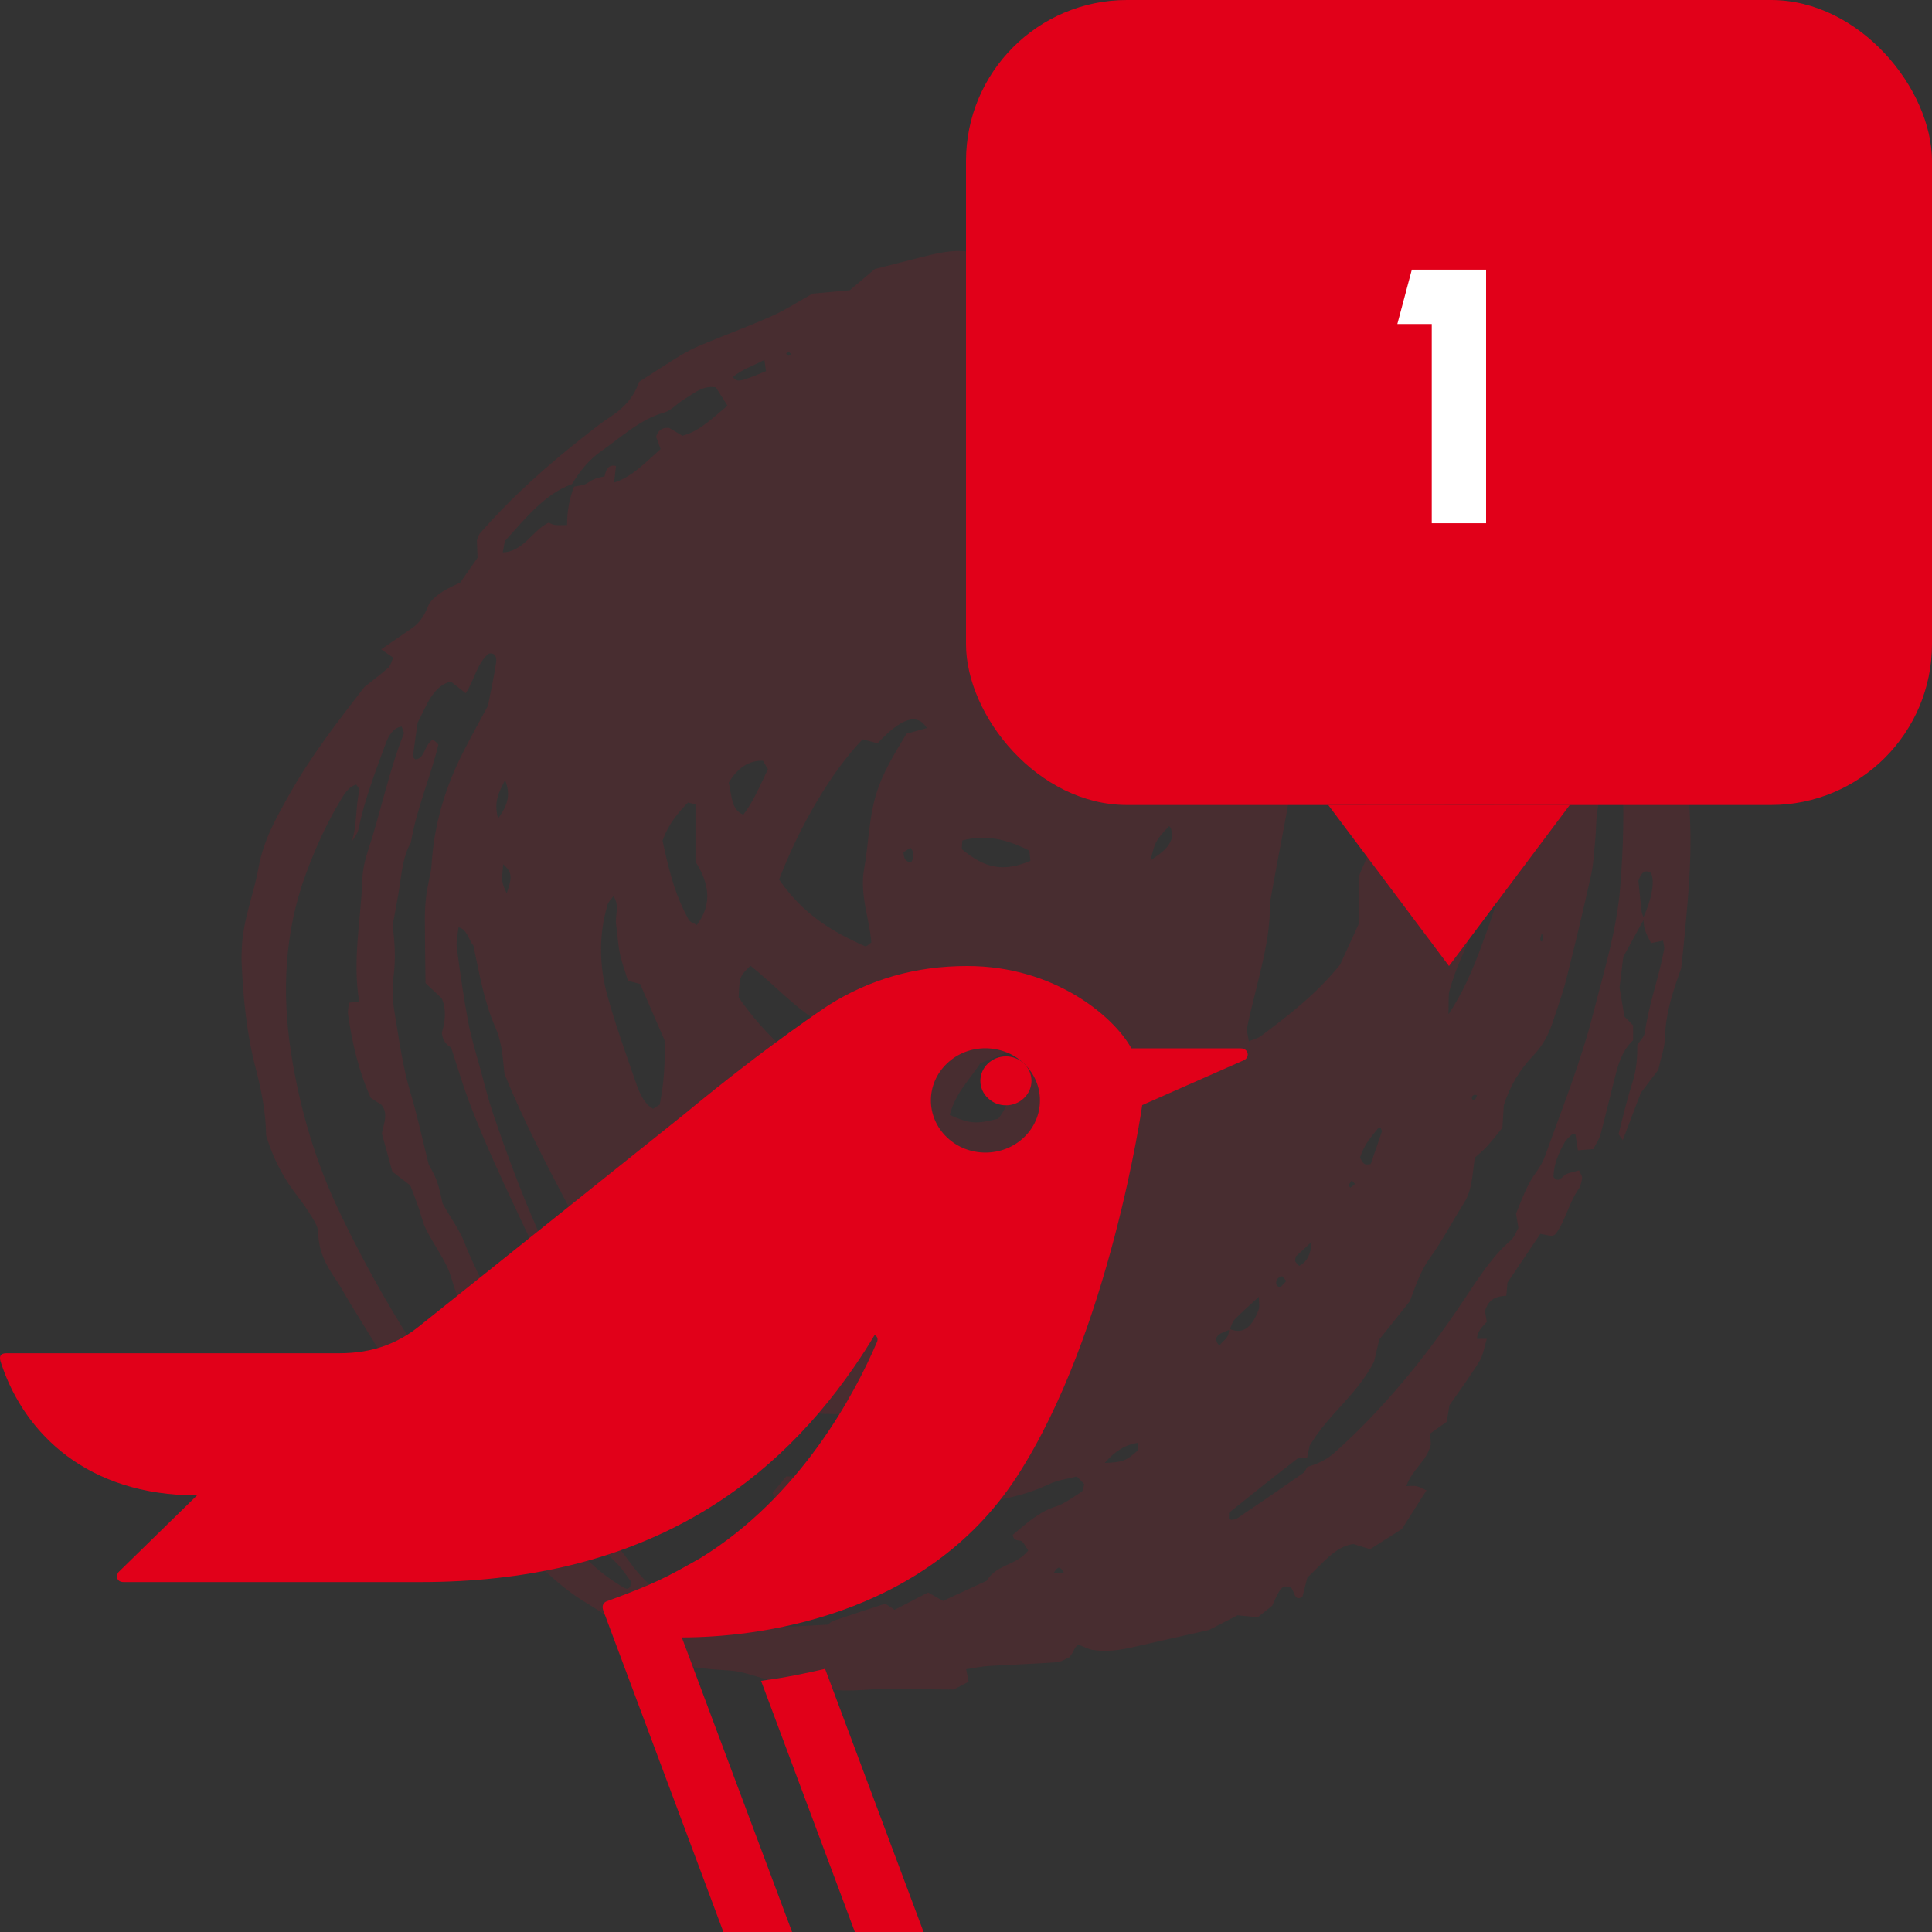 <svg width="96" height="96" viewBox="0 0 96 96" fill="none" xmlns="http://www.w3.org/2000/svg">
  <rect x="0" y="0" width="96" height="96" fill="#333333" stroke="none"/>
  <path opacity="0.12"
        d="M81.665 45.575C81.626 45.482 81.585 45.389 81.573 45.291C81.508 44.765 81.461 44.237 81.412 43.763C81.558 43.35 81.74 43.188 82.033 43.376C82.237 43.759 82.086 44.64 81.665 45.575ZM80.51 44.055C80.338 46.235 79.703 48.24 79.184 50.289C78.561 52.747 77.634 55.033 76.8 57.369C76.689 57.68 76.53 57.982 76.346 58.225C75.884 58.836 75.622 59.599 75.331 60.299C75.372 60.551 75.405 60.752 75.448 61.019C75.337 61.205 75.24 61.487 75.075 61.629C74.126 62.437 73.426 63.568 72.693 64.663C70.79 67.516 68.683 70.07 66.286 72.205C65.876 72.569 65.426 72.747 64.959 72.892C64.891 72.995 64.84 73.135 64.755 73.195C63.774 73.88 62.79 74.561 61.799 75.223C61.576 75.372 61.358 75.598 61.064 75.489C61.071 75.37 61.046 75.185 61.089 75.15C62.214 74.243 63.343 73.343 64.482 72.467C64.602 72.375 64.792 72.442 64.951 72.435C64.992 72.233 65.034 72.031 65.073 71.841C65.995 70.271 67.397 69.356 68.276 67.66C68.355 67.325 68.45 66.927 68.534 66.561C69.056 65.908 69.556 65.282 70.057 64.651C70.338 63.902 70.586 63.15 71.044 62.518C71.665 61.663 72.175 60.672 72.753 59.76C73.151 59.128 73.162 58.341 73.283 57.525C73.48 57.345 73.7 57.17 73.894 56.954C74.173 56.647 74.429 56.31 74.654 56.035C74.683 55.579 74.703 55.237 74.722 54.92C75.046 53.909 75.55 53.114 76.181 52.456C76.611 52.011 76.93 51.468 77.145 50.814C77.376 50.108 77.636 49.412 77.82 48.685C78.256 46.966 78.672 45.238 79.056 43.499C79.189 42.9 79.215 42.259 79.275 41.635C79.314 41.219 79.302 40.792 79.36 40.383C79.42 39.976 79.48 39.533 79.647 39.201C79.859 38.785 80.177 38.46 80.576 38.07C80.728 40.16 80.662 42.105 80.51 44.055ZM60.598 66.871C60.336 66.611 60.445 66.414 60.553 66.329C60.707 66.208 60.893 66.159 61.069 66.085C61.062 66.54 60.74 66.603 60.598 66.871ZM62.553 64.437C62.553 64.755 62.594 64.942 62.546 65.069C62.247 65.853 61.828 66.347 61.116 66.04C61.186 65.875 61.238 65.677 61.343 65.569C61.702 65.201 62.084 64.871 62.553 64.437ZM63.915 63.653C63.803 63.768 63.708 63.895 63.595 63.964C63.558 63.986 63.415 63.858 63.411 63.788C63.395 63.553 63.545 63.457 63.688 63.418C63.737 63.405 63.81 63.538 63.915 63.653ZM65.174 61.707C65.133 62.373 64.922 62.709 64.561 62.902C64.493 62.83 64.416 62.771 64.365 62.686C64.342 62.648 64.371 62.557 64.381 62.442C64.608 62.231 64.856 62.002 65.174 61.707ZM67.329 58.827C67.256 58.889 67.186 58.961 67.106 59.007C67.087 59.018 67.04 58.94 67.005 58.903C67.056 58.819 67.11 58.734 67.162 58.65C67.219 58.709 67.275 58.768 67.329 58.827ZM61.968 51.072C62.051 50.6 62.179 50.141 62.288 49.677C62.648 48.154 63.099 46.659 63.102 45.027C63.102 44.821 63.147 44.614 63.182 44.411C63.545 42.381 63.954 40.367 64.305 38.334C64.443 37.536 64.755 36.788 65.009 35.944C66.522 37.035 67.312 38.831 68.115 40.506C68.528 41.736 67.89 42.55 67.525 43.544V45.889C67.186 46.628 66.887 47.279 66.59 47.93C65.426 49.383 64.051 50.429 62.672 51.47C62.501 51.6 62.288 51.642 62.055 51.742C62.016 51.46 61.938 51.25 61.968 51.072ZM65.467 16.219C65.378 16.584 65.205 16.455 65.027 16.219H65.467ZM68.662 56.231C68.478 56.781 68.288 57.326 68.111 57.839C67.789 57.889 67.789 57.889 67.574 57.529C67.801 56.825 68.169 56.451 68.499 56.036C68.516 56.014 68.575 56.053 68.617 56.063C68.633 56.12 68.674 56.191 68.662 56.231ZM68.901 43.181C68.699 42.723 68.672 42.278 68.937 41.844C69.205 42.384 69.205 42.384 68.901 43.181ZM71.36 30.39C71.415 30.09 71.574 30.037 71.834 30.135C71.876 30.335 71.921 30.562 71.966 30.79C71.764 30.657 71.562 30.524 71.36 30.39ZM71.669 37.515C71.32 35.689 70.963 33.866 70.611 32.041C70.52 31.57 70.423 31.1 70.348 30.623C70.301 30.3 70.21 29.975 70.183 29.619C70.755 29.621 70.939 30.265 71.333 30.419C71.498 31.202 71.519 31.215 71.977 30.837C71.977 30.843 71.979 30.849 71.981 30.855C72.282 30.896 72.435 31.189 72.567 31.489C72.912 32.275 73.296 33.017 73.859 33.609C73.954 34.127 74.043 34.672 74.156 35.208C74.706 37.823 74.406 40.318 73.539 42.73C73.337 43.294 73.114 43.845 72.91 44.377C72.398 44.334 72.654 43.663 72.408 43.479C72.134 43.336 71.962 43.507 71.87 43.761C71.783 44.005 71.74 44.288 71.719 44.56C71.673 45.183 71.669 45.813 71.605 46.433C71.591 46.577 71.413 46.693 71.304 46.832C71.224 46.664 71.118 46.543 71.126 46.443C71.325 44.437 71.539 42.435 71.74 40.43C71.837 39.456 71.853 38.478 71.669 37.515ZM73.395 54.426C73.372 54.481 73.347 54.536 73.325 54.591C73.277 54.615 73.209 54.677 73.189 54.656C73.094 54.559 73.12 54.456 73.261 54.399C73.3 54.383 73.349 54.415 73.395 54.426ZM71.971 50.401C71.995 49.752 71.956 49.458 72.026 49.216C72.175 48.697 72.35 48.184 72.563 47.705C73.506 45.584 74.206 43.324 74.776 40.996C75.215 39.202 75.556 37.373 75.548 35.466C75.548 35.26 75.587 35.053 75.612 34.818C75.802 36.027 75.845 37.334 75.727 38.373C75.415 41.152 74.782 43.803 73.859 46.336C73.382 47.651 72.912 48.976 71.971 50.401ZM76.687 46.481C76.672 46.585 76.646 46.687 76.621 46.79C76.588 46.767 76.522 46.736 76.524 46.723C76.54 46.617 76.569 46.514 76.594 46.411C76.627 46.434 76.689 46.465 76.687 46.481ZM66.976 16.696C67.034 16.828 67.112 16.998 67.201 17.196C67.223 17.211 67.267 17.259 67.316 17.274C68.189 17.545 69.06 17.8 69.89 18.271C70.67 18.712 71.484 19.055 72.282 19.436C72.99 19.773 73.624 20.268 74.198 20.911C75.795 22.702 77.044 24.84 77.985 27.23C77.872 27.587 77.704 27.543 77.597 27.409C77.211 26.93 76.846 26.422 76.47 25.929C75.872 25.14 75.304 24.316 74.623 23.63C74.031 23.033 73.444 22.455 72.774 22.009C72.111 21.57 71.502 20.995 70.86 20.499C69.624 19.542 68.363 18.646 67.042 17.9C66.751 17.737 66.489 17.493 66.109 17.21C66.445 16.828 66.619 16.538 66.976 16.696ZM57.167 42.755C57.401 41.816 57.388 41.803 58.096 41.044C58.129 41.092 58.179 41.133 58.191 41.188C58.22 41.312 58.23 41.443 58.249 41.578C58.096 42.134 57.723 42.366 57.167 42.755ZM57.415 54.311C57.295 54.261 57.161 54.204 57.015 54.142C57.24 53.54 57.527 53.074 58.094 52.686C58.016 53.721 58.02 53.724 57.415 54.311ZM56.526 72.083C55.941 72.6 55.781 72.655 54.893 72.694C55.395 72.11 55.921 71.777 56.554 71.693C56.544 71.859 56.571 72.042 56.526 72.083ZM54.577 61.617C54.059 62.096 53.5 62.495 52.945 62.899C52.344 63.337 51.727 63.736 51.048 63.8C50.802 63.65 50.728 63.389 50.709 63.107C50.668 62.482 50.656 61.856 50.841 61.187C51.072 60.982 51.335 60.751 51.605 60.512C52.786 60.174 53.981 59.982 55.242 59.879C55.207 60.255 55.231 60.49 55.159 60.645C54.994 60.996 54.823 61.388 54.577 61.617ZM53.748 74.124C53.318 74.395 52.895 74.722 52.439 74.865C51.638 75.117 50.99 75.703 50.321 76.268C50.391 76.655 50.664 76.47 50.8 76.61C50.91 76.723 50.988 76.889 51.091 77.045C50.476 77.816 49.547 77.698 49.029 78.546C48.327 78.869 47.628 79.192 46.858 79.547C46.666 79.439 46.389 79.282 46.117 79.129C45.541 79.427 45 79.706 44.451 79.99C44.309 79.896 44.168 79.804 43.987 79.685C43.157 79.957 42.284 80.239 41.415 80.533C41.314 80.567 41.225 80.661 41.128 80.729C40.391 80.768 39.652 80.807 38.913 80.847C37.844 80.906 36.787 80.849 35.735 80.543C34.042 80.053 32.471 79.287 31.254 77.573C30.928 77.114 30.577 76.68 30.212 76.276C30.053 76.1 29.826 76.044 29.582 76.309C29.625 76.453 29.64 76.676 29.733 76.777C30.059 77.134 30.422 77.431 30.748 77.788C30.988 78.05 31.19 78.369 31.382 78.627C31.301 78.987 31.153 78.977 31.01 78.895C29.927 78.273 28.965 77.41 28.137 76.308C27.877 75.959 27.66 75.589 27.262 75.466C27.07 75.406 26.903 75.174 26.74 74.996C23.908 71.884 21.38 68.388 19.142 64.535C18.335 63.145 17.58 61.708 16.87 60.224C15.691 57.76 14.888 55.093 14.457 52.277C13.996 49.279 14.149 46.291 15.185 43.465C15.672 42.135 16.246 40.879 16.946 39.723C17.146 39.392 17.355 39.074 17.703 38.988C17.757 39.079 17.879 39.199 17.863 39.261C17.656 40.096 17.755 41.013 17.474 41.825C17.596 41.625 17.761 41.44 17.809 41.213C18.116 39.721 18.651 38.357 19.154 36.975C19.316 36.534 19.545 36.159 19.959 36.102C19.997 36.225 20.092 36.388 20.061 36.463C19.32 38.322 18.919 40.36 18.284 42.273C18.137 42.715 18.021 43.21 18.005 43.687C17.939 45.701 17.499 47.692 17.848 49.761C17.652 49.786 17.516 49.803 17.342 49.825C17.326 50.012 17.27 50.218 17.295 50.405C17.499 51.852 17.831 53.243 18.424 54.556C18.583 54.658 18.771 54.78 18.954 54.899C19.309 55.342 19.07 55.802 18.975 56.321C19.14 56.922 19.318 57.574 19.495 58.219C19.788 58.445 20.059 58.653 20.387 58.904C20.504 59.216 20.651 59.582 20.783 59.957C20.917 60.332 20.998 60.749 21.171 61.087C21.493 61.722 21.896 62.287 22.209 62.929C22.49 63.508 22.568 64.22 22.925 64.779C23.402 65.524 23.813 66.341 24.236 67.142C24.568 67.772 24.864 68.436 25.198 69.065C25.367 69.384 25.526 69.754 25.869 69.797C25.716 69.011 25.561 68.22 25.359 67.181C25.293 67.059 25.025 66.751 24.942 66.372C24.566 64.655 23.683 63.301 23.08 61.749C22.843 61.139 22.461 60.625 21.991 59.797C21.957 59.654 21.873 59.172 21.722 58.731C21.592 58.355 21.384 58.025 21.303 57.864C20.971 56.539 20.727 55.396 20.397 54.298C20.003 52.986 19.823 51.608 19.596 50.246C19.508 49.708 19.479 49.116 19.549 48.578C19.673 47.662 19.615 46.771 19.508 45.983C19.64 45.259 19.763 44.653 19.856 44.038C19.968 43.282 20.04 42.514 20.414 41.876C20.701 40.166 21.384 38.642 21.784 36.999C21.51 36.7 21.485 36.708 21.291 36.959C21.078 37.231 21.023 37.743 20.62 37.729C20.583 37.677 20.515 37.62 20.519 37.579C20.589 37.036 20.668 36.496 20.752 35.906C21.186 35.093 21.505 34.076 22.405 33.867C22.645 34.056 22.868 34.232 23.142 34.449C23.559 33.814 23.716 32.933 24.279 32.483C24.554 32.406 24.698 32.611 24.653 32.92C24.552 33.603 24.401 34.274 24.248 35.063C23.865 35.779 23.423 36.566 23.01 37.38C22.141 39.092 21.559 40.944 21.442 43.02C21.427 43.289 21.346 43.552 21.299 43.819C21.252 44.09 21.192 44.359 21.165 44.634C21.13 44.981 21.109 45.332 21.111 45.681C21.115 46.724 21.132 47.767 21.144 48.85C21.421 49.11 21.675 49.349 21.947 49.606C22.199 50.175 22.116 50.783 21.957 51.301C22.001 51.887 22.377 51.996 22.422 52.072C22.762 53.111 22.989 53.894 23.27 54.641C24.304 57.403 25.598 59.97 26.816 62.593C27.062 63.125 27.382 63.58 27.57 64.184C27.739 64.732 28.069 65.202 28.521 65.475C28.732 64.998 28.478 64.729 28.337 64.491C27.714 63.436 27.227 62.276 26.719 61.125C25.892 59.245 25.167 57.3 24.496 55.319C24.259 54.619 24.077 53.885 23.881 53.162C23.666 52.374 23.419 51.595 23.266 50.785C23.037 49.566 22.861 48.327 22.698 47.089C22.655 46.769 22.75 46.418 22.783 46.078C23.215 46.177 23.268 46.674 23.522 46.984C23.815 48.349 24.052 49.789 24.626 51.075C24.758 51.372 24.847 51.715 24.911 52.051C24.985 52.457 25.012 52.877 25.068 53.365C25.997 55.648 27.134 57.838 28.368 60.171C29.679 61.426 30.948 62.991 31.823 65.052C32.585 65.8 33.347 66.564 34.123 67.303C36.172 69.256 38.478 70.204 41.002 70.255C42.121 70.277 43.24 70.273 44.358 70.277C44.519 70.278 44.701 70.317 44.833 70.232C45.797 69.62 46.827 69.993 47.797 69.767C47.851 69.974 47.882 70.093 47.923 70.246C47.215 70.882 46.395 71.183 45.576 71.464C44.959 71.675 44.334 71.856 43.702 71.987C43.277 72.077 42.87 72.206 42.486 72.469C41.875 72.889 41.124 72.781 40.542 73.364H39.07C38.864 73.613 38.631 73.891 38.387 74.185C38.618 74.717 38.996 74.725 39.401 74.815C39.809 74.657 40.265 74.481 40.74 74.298C41.2 74.603 41.673 74.917 42.168 75.246C43.809 75.297 45.456 75.417 47.099 75.016C47.989 74.799 48.891 74.665 49.785 74.493C50.577 74.341 51.351 74.113 52.109 73.754C52.552 73.543 53.039 73.488 53.508 73.362C53.648 73.51 53.766 73.634 53.877 73.751C53.826 73.904 53.812 74.084 53.748 74.124ZM52.371 78.145C52.544 77.829 52.68 77.808 52.862 78.145H52.371ZM25.179 44.386C24.919 43.824 24.919 43.824 25.004 42.942C25.444 43.355 25.468 43.551 25.179 44.386ZM25.095 38.762C25.4 39.519 25.212 40.026 24.748 40.67C24.511 39.771 24.824 39.328 25.095 38.762ZM25.13 26.837C26.133 25.724 27.099 24.526 28.42 24.057C28.816 23.399 29.285 22.832 29.842 22.441C30.866 21.723 31.821 20.826 32.994 20.502C33.343 20.405 33.646 20.049 33.982 19.849C34.461 19.567 34.905 19.133 35.57 19.247C35.72 19.483 35.912 19.787 36.15 20.161C35.415 20.756 34.796 21.412 33.912 21.652C33.724 21.542 33.489 21.404 33.252 21.266C32.967 21.236 32.725 21.318 32.599 21.7C32.663 21.878 32.73 22.055 32.825 22.311C32.096 22.958 31.409 23.699 30.515 23.978C30.544 23.709 30.575 23.44 30.608 23.154C30.249 23.068 30.108 23.305 30.04 23.673C29.753 23.725 29.479 23.79 29.215 23.986C29.016 24.131 28.754 24.123 28.523 24.184C28.286 24.778 28.176 25.431 28.178 26.089C27.875 26.089 27.722 26.103 27.572 26.084C27.468 26.071 27.369 26.012 27.262 25.97C26.49 26.313 25.997 27.436 24.981 27.444C25.047 27.164 25.045 26.933 25.13 26.837ZM37.908 37.8C37.991 37.94 38.053 38.043 38.158 38.221C37.788 38.987 37.448 39.814 36.936 40.481C36.315 40.231 36.373 39.528 36.209 38.895C36.639 38.164 37.2 37.782 37.908 37.8ZM37.983 17.886C38.026 18.189 38.044 18.315 38.061 18.441C36.757 18.985 36.622 19.014 36.414 18.728C36.876 18.364 37.38 18.191 37.983 17.886ZM35.793 55.101C35.859 54.941 35.927 54.778 36.005 54.584C36.112 54.711 36.216 54.832 36.319 54.955C36.145 55.199 35.962 55.104 35.793 55.101ZM32.922 41.775C33.223 40.911 33.706 40.384 34.181 39.879C34.311 39.908 34.408 39.929 34.558 39.961V42.815C35.2 43.844 35.444 44.871 34.624 45.965C34.469 45.865 34.286 45.826 34.212 45.686C33.627 44.605 33.32 43.653 32.922 41.775ZM30.482 44.529C30.812 45.008 30.546 45.499 30.614 45.949C30.686 46.426 30.705 46.919 30.802 47.385C30.901 47.848 31.068 48.285 31.204 48.736C31.431 48.794 31.636 48.847 31.807 48.891C32.207 49.818 32.599 50.719 33.019 51.685C33.06 52.743 32.996 53.842 32.779 54.89C32.647 54.973 32.556 55.029 32.451 55.095C32.036 54.867 31.805 54.386 31.629 53.886C31.124 52.427 30.595 50.974 30.18 49.469C29.774 47.995 29.743 46.459 30.187 44.961C30.236 44.797 30.377 44.679 30.482 44.529ZM39.514 65.932C39.419 65.962 39.316 66.036 39.235 66.006C39.173 65.982 39.142 65.827 39.097 65.73C39.182 65.7 39.283 65.619 39.351 65.653C39.421 65.688 39.46 65.834 39.514 65.932ZM38.899 60.732C37.136 61.287 35.772 60.502 34.723 58.67C34.329 57.721 34.693 56.89 34.901 56.046C35.147 55.676 35.365 55.269 35.762 55.163C36.032 55.56 36.298 55.968 36.723 56.126C36.922 56.077 37.128 56.025 37.334 55.973C37.386 55.995 37.438 56.013 37.487 56.04C37.535 56.067 37.586 56.094 37.625 56.138C38.474 57.097 39.477 57.75 40.406 58.547C40.447 58.582 40.463 58.664 40.505 58.752C40.168 59.675 39.475 60.109 38.899 60.732ZM40.777 50.836C42.044 51.574 43.341 52.15 44.657 52.346C44.752 52.588 44.8 52.707 44.876 52.899C44.507 53.526 44.185 54.246 43.657 54.696C41.539 54.468 38.573 52.268 36.703 49.56C36.746 48.52 36.746 48.52 37.289 47.987C38.451 48.901 39.506 50.094 40.777 50.836ZM42.864 36.735C43.105 36.8 43.359 36.868 43.605 36.934C44.775 35.679 45.58 35.401 46.055 36.176C45.723 36.269 45.425 36.352 45.041 36.459C44.503 37.376 43.883 38.305 43.526 39.499C43.169 40.688 43.159 41.955 42.938 43.172C42.707 44.451 43.198 45.625 43.297 46.831C43.161 46.92 43.054 47.05 42.99 47.021C41.419 46.327 39.921 45.468 38.713 43.702C39.774 40.939 41.361 38.291 42.864 36.735ZM39.198 17.502C39.239 17.507 39.279 17.57 39.318 17.607C39.27 17.632 39.223 17.657 39.178 17.683C39.136 17.646 39.097 17.608 39.058 17.571C39.105 17.546 39.153 17.497 39.198 17.502ZM49.535 69.183C49.504 69.765 49.504 69.765 48.614 70.022C48.563 69.788 48.536 69.671 48.509 69.549C48.812 69.242 49.145 69.081 49.535 69.183ZM44.893 42.346C45.004 42.274 45.128 42.196 45.244 42.124C45.444 42.37 45.425 42.6 45.281 42.836C45.046 42.844 44.907 42.715 44.893 42.346ZM47.301 62.01C47.799 61.783 48.261 61.395 48.796 61.385C49.031 61.487 49.182 61.689 49.186 61.989C49.196 62.808 49.411 63.644 49.132 64.412C47.508 65.436 46.255 65.677 44.627 65.423C43.725 65.282 42.858 64.971 41.985 64.683C41.799 64.621 41.605 64.462 41.661 64.114C41.706 64.076 41.749 64.009 41.797 64.005C43.737 63.842 45.5 62.833 47.301 62.01ZM48.717 52.823C49.027 52.703 49.326 52.595 49.621 52.469C49.863 52.367 50.1 52.243 50.321 52.138C50.424 52.307 50.488 52.41 50.587 52.57C50.385 53.582 50.317 54.702 49.601 55.587C48.492 55.87 48.185 55.844 47.192 55.4C47.479 54.303 48.183 53.647 48.717 52.823ZM47.82 41.764C48.934 41.455 50.008 41.684 51.147 42.268C51.172 42.513 51.186 42.643 51.2 42.774C49.865 43.329 48.98 43.178 47.787 42.191C47.797 42.066 47.807 41.94 47.82 41.764ZM54.107 51.102C53.851 51.386 53.745 51.505 53.636 51.627C53.448 51.128 53.467 51.095 54.107 51.102ZM56.14 14.556L56.228 14.638L56.111 14.68L56.14 14.556ZM57.754 14.598L57.77 14.692L57.667 14.65L57.754 14.598ZM83.983 40.925C83.948 40.028 83.911 39.139 83.971 38.228C84.016 37.518 84.002 36.706 83.643 36.031C83.562 35.882 83.603 35.625 83.595 35.528C83.628 35.074 83.925 34.844 83.829 34.447C83.676 34.264 83.521 34.075 83.341 33.857C83.176 33.307 83.003 32.727 82.842 32.187C82.99 31.423 82.922 30.743 82.654 30.11C82.342 29.38 82.066 28.61 81.68 27.955C80.799 26.464 79.828 25.067 78.77 23.788C78.379 23.316 77.921 22.94 77.539 22.459C76.805 21.532 75.956 20.8 75.116 20.074C73.649 18.808 72.103 17.709 70.509 16.728C67.95 15.15 65.32 13.801 62.536 13.096C60.765 12.647 58.963 12.291 57.163 12.151C54.618 11.952 52.061 11.883 49.518 12.371C49.046 12.461 48.559 12.558 48.088 12.499C47.275 12.396 46.497 12.597 45.714 12.795C44.984 12.98 44.253 13.168 43.471 13.367C43.074 13.703 42.631 14.079 42.224 14.422C41.522 14.486 40.887 14.544 40.377 14.59C39.634 15.005 39.014 15.411 38.366 15.699C37.209 16.212 36.03 16.648 34.864 17.132C34.511 17.279 34.16 17.453 33.824 17.657C33.151 18.067 32.486 18.506 31.753 18.974C31.487 19.781 30.946 20.314 30.308 20.725C29.881 21.001 29.471 21.332 29.06 21.655C27.229 23.093 25.464 24.652 23.854 26.496C23.78 26.58 23.749 26.728 23.697 26.846C23.708 27.12 23.716 27.394 23.728 27.717C23.45 28.114 23.165 28.523 22.872 28.943C22.327 29.215 21.757 29.427 21.324 29.992C21.138 30.495 20.886 30.931 20.49 31.2C19.972 31.552 19.456 31.91 18.94 32.265C19.122 32.391 19.303 32.517 19.536 32.679C19.45 32.869 19.406 33.08 19.303 33.172C18.915 33.514 18.509 33.817 18.108 34.135C16.799 35.836 15.481 37.513 14.378 39.476C13.739 40.614 13.095 41.734 12.849 43.102C12.607 44.461 12.065 45.708 12.015 47.129C12.007 47.338 11.995 47.548 12.003 47.757C12.077 49.574 12.257 51.378 12.709 53.097C13.008 54.233 13.214 55.37 13.223 56.426C13.569 57.538 14.017 58.39 14.568 59.151C14.824 59.504 15.101 59.834 15.332 60.213C15.528 60.532 15.807 60.902 15.813 61.257C15.832 62.267 16.257 62.938 16.717 63.624C16.962 63.991 17.175 64.396 17.408 64.776C18.273 66.187 19.14 67.595 19.964 68.933C20.333 69.149 20.622 69.318 20.903 69.482C21.13 70.363 21.704 70.918 22.028 71.702C22.381 72.555 22.833 73.337 23.155 73.979C23.854 74.725 24.426 75.35 25.01 75.956C26.343 77.338 27.638 78.777 29.221 79.7C30.137 80.234 30.983 80.976 31.854 81.642C32.692 82.284 33.574 82.713 34.548 82.851C35.126 82.933 35.7 82.971 36.278 83.009C36.899 83.049 37.514 83.296 38.127 83.452C38.135 83.636 38.141 83.8 38.15 83.968C39.71 83.7 41.242 84.094 42.781 83.978C44.319 83.863 45.865 83.953 47.386 83.953C47.652 83.814 47.896 83.687 48.131 83.564C48.09 83.364 48.055 83.186 48.007 82.94C48.418 82.881 48.783 82.802 49.151 82.78C50.266 82.711 51.382 82.679 52.497 82.596C52.751 82.576 52.996 82.405 53.132 82.351C53.384 82.079 53.407 81.722 53.636 81.74C53.875 81.831 54.076 81.946 54.282 81.98C54.975 82.094 55.661 81.994 56.346 81.835C57.551 81.556 58.757 81.29 60.074 80.993C60.509 80.769 61.052 80.489 61.49 80.264C61.915 80.305 62.226 80.335 62.495 80.361C62.778 80.135 63.005 79.954 63.217 79.783C63.62 78.852 63.727 78.747 64.121 78.87C64.332 78.993 64.286 79.635 64.718 79.339C64.792 79.045 64.875 78.727 64.961 78.388C65.69 77.719 66.336 76.841 67.246 76.721C67.601 76.83 67.905 76.924 68.08 76.978C68.679 76.598 69.149 76.299 69.661 75.974C70.031 75.394 70.429 74.766 70.881 74.055C70.658 73.959 70.526 73.878 70.385 73.847C70.251 73.817 70.113 73.841 69.88 73.841C70.202 72.955 70.897 72.619 71.1 71.768C71.087 71.606 71.073 71.415 71.06 71.236C71.358 71.023 71.634 70.827 71.884 70.649C71.94 70.33 71.983 70.071 72.024 69.826C72.534 69.085 73.054 68.388 73.517 67.63C73.7 67.328 73.764 66.901 73.878 66.526H73.389C73.432 66.061 73.698 65.911 73.878 65.675C73.849 65.496 73.818 65.317 73.789 65.148C73.987 64.484 74.41 64.414 74.848 64.386C74.864 64.196 74.883 64 74.906 63.731C75.428 62.956 75.985 62.131 76.538 61.309C76.747 61.348 76.949 61.387 77.124 61.421C77.201 61.375 77.261 61.361 77.296 61.315C77.783 60.674 77.96 59.759 78.431 59.098C78.532 58.957 78.588 58.734 78.613 58.537C78.627 58.438 78.528 58.312 78.462 58.156C78.27 58.209 78.062 58.254 77.861 58.324C77.641 58.401 77.471 58.846 77.191 58.481C77.203 57.812 77.461 57.283 77.74 56.775C77.828 56.613 77.973 56.498 78.099 56.379C78.134 56.346 78.2 56.374 78.284 56.374C78.324 56.619 78.361 56.864 78.406 57.159C78.66 57.139 78.918 57.118 79.174 57.097C79.314 56.815 79.469 56.602 79.535 56.349C79.816 55.304 80.053 54.24 80.334 53.196C80.495 52.602 80.741 52.062 81.149 51.687V50.952C81.044 50.843 80.883 50.678 80.716 50.508C80.635 50.03 80.557 49.563 80.474 49.067C80.528 48.624 80.586 48.152 80.66 47.544C80.96 46.998 81.31 46.361 81.661 45.721C81.703 46.188 81.719 46.238 82.039 46.863C82.239 46.822 82.439 46.781 82.638 46.74C82.662 46.914 82.712 47.052 82.691 47.166C82.435 48.565 81.932 49.864 81.736 51.292C81.705 51.526 81.486 51.716 81.356 51.926C81.364 52.558 81.314 53.164 81.121 53.765C80.854 54.598 80.648 55.465 80.431 56.324C80.417 56.379 80.53 56.492 80.633 56.654C81.001 55.695 81.354 54.77 81.531 54.303C82.022 53.654 82.245 53.359 82.398 53.159C82.538 52.521 82.72 52.056 82.73 51.585C82.759 50.282 83.168 49.151 83.535 48.122C83.587 47.653 83.628 47.308 83.661 46.962C83.849 44.957 84.062 42.956 83.983 40.925Z"
        fill="#E10019"/>
  <rect x="48" width="48" height="40" rx="8" fill="#E10019"/>
  <path d="M71.143 26V16.1H69.433L70.153 13.4H73.843V26H71.143Z" fill="white"/>
  <path d="M66 40H78L72 48L66 40Z" fill="#E10019"/>
  <path
    d="M47.051 52.847C48.106 51.831 49.825 51.837 50.883 52.847C51.939 53.861 51.939 55.498 50.883 56.512C49.825 57.524 48.106 57.524 47.051 56.512C45.99 55.498 45.99 53.861 47.051 52.847ZM50.548 73.34C55.154 66.223 56.757 54.912 56.757 54.912L61.807 52.682C62.12 52.538 62.041 52.092 61.653 52.092H56.217C55.365 50.531 52.414 48 48.064 48C45.483 48 43.229 48.661 41.197 49.93C41.197 49.93 38.249 51.847 33.957 55.399L20.819 65.908C19.804 66.722 18.561 67.243 16.857 67.243H0.32C-0.145 67.243 0.011 67.619 0.09 67.839C1.255 71.259 4.36 74.305 9.789 74.305L5.913 78.093C5.755 78.243 5.755 78.612 6.143 78.612H20.89C31.559 78.612 38.114 74.177 42.416 67.957C42.782 67.429 43.132 66.888 43.46 66.336C43.617 66.412 43.639 66.578 43.56 66.722C42.477 69.254 39.76 74.381 34.789 77.428C33.085 78.394 32.542 78.687 30.133 79.573C29.964 79.649 29.902 79.798 29.975 80.022L35.945 96H39.358L33.879 81.362C37.441 81.362 45.942 80.46 50.548 73.34Z"
    fill="#E10019"/>
  <path d="M37.816 83.519L42.477 96L45.892 96L40.998 82.925C40.069 83.139 38.986 83.37 37.816 83.519Z" fill="#E10019"/>
  <path d="M49.088 52.847C48.589 53.323 48.588 54.092 49.088 54.562C49.581 55.044 50.386 55.044 50.882 54.562C51.377 54.092 51.378 53.324 50.883 52.847C50.386 52.372 49.581 52.372 49.088 52.847Z" fill="#E10019"/>
</svg>
